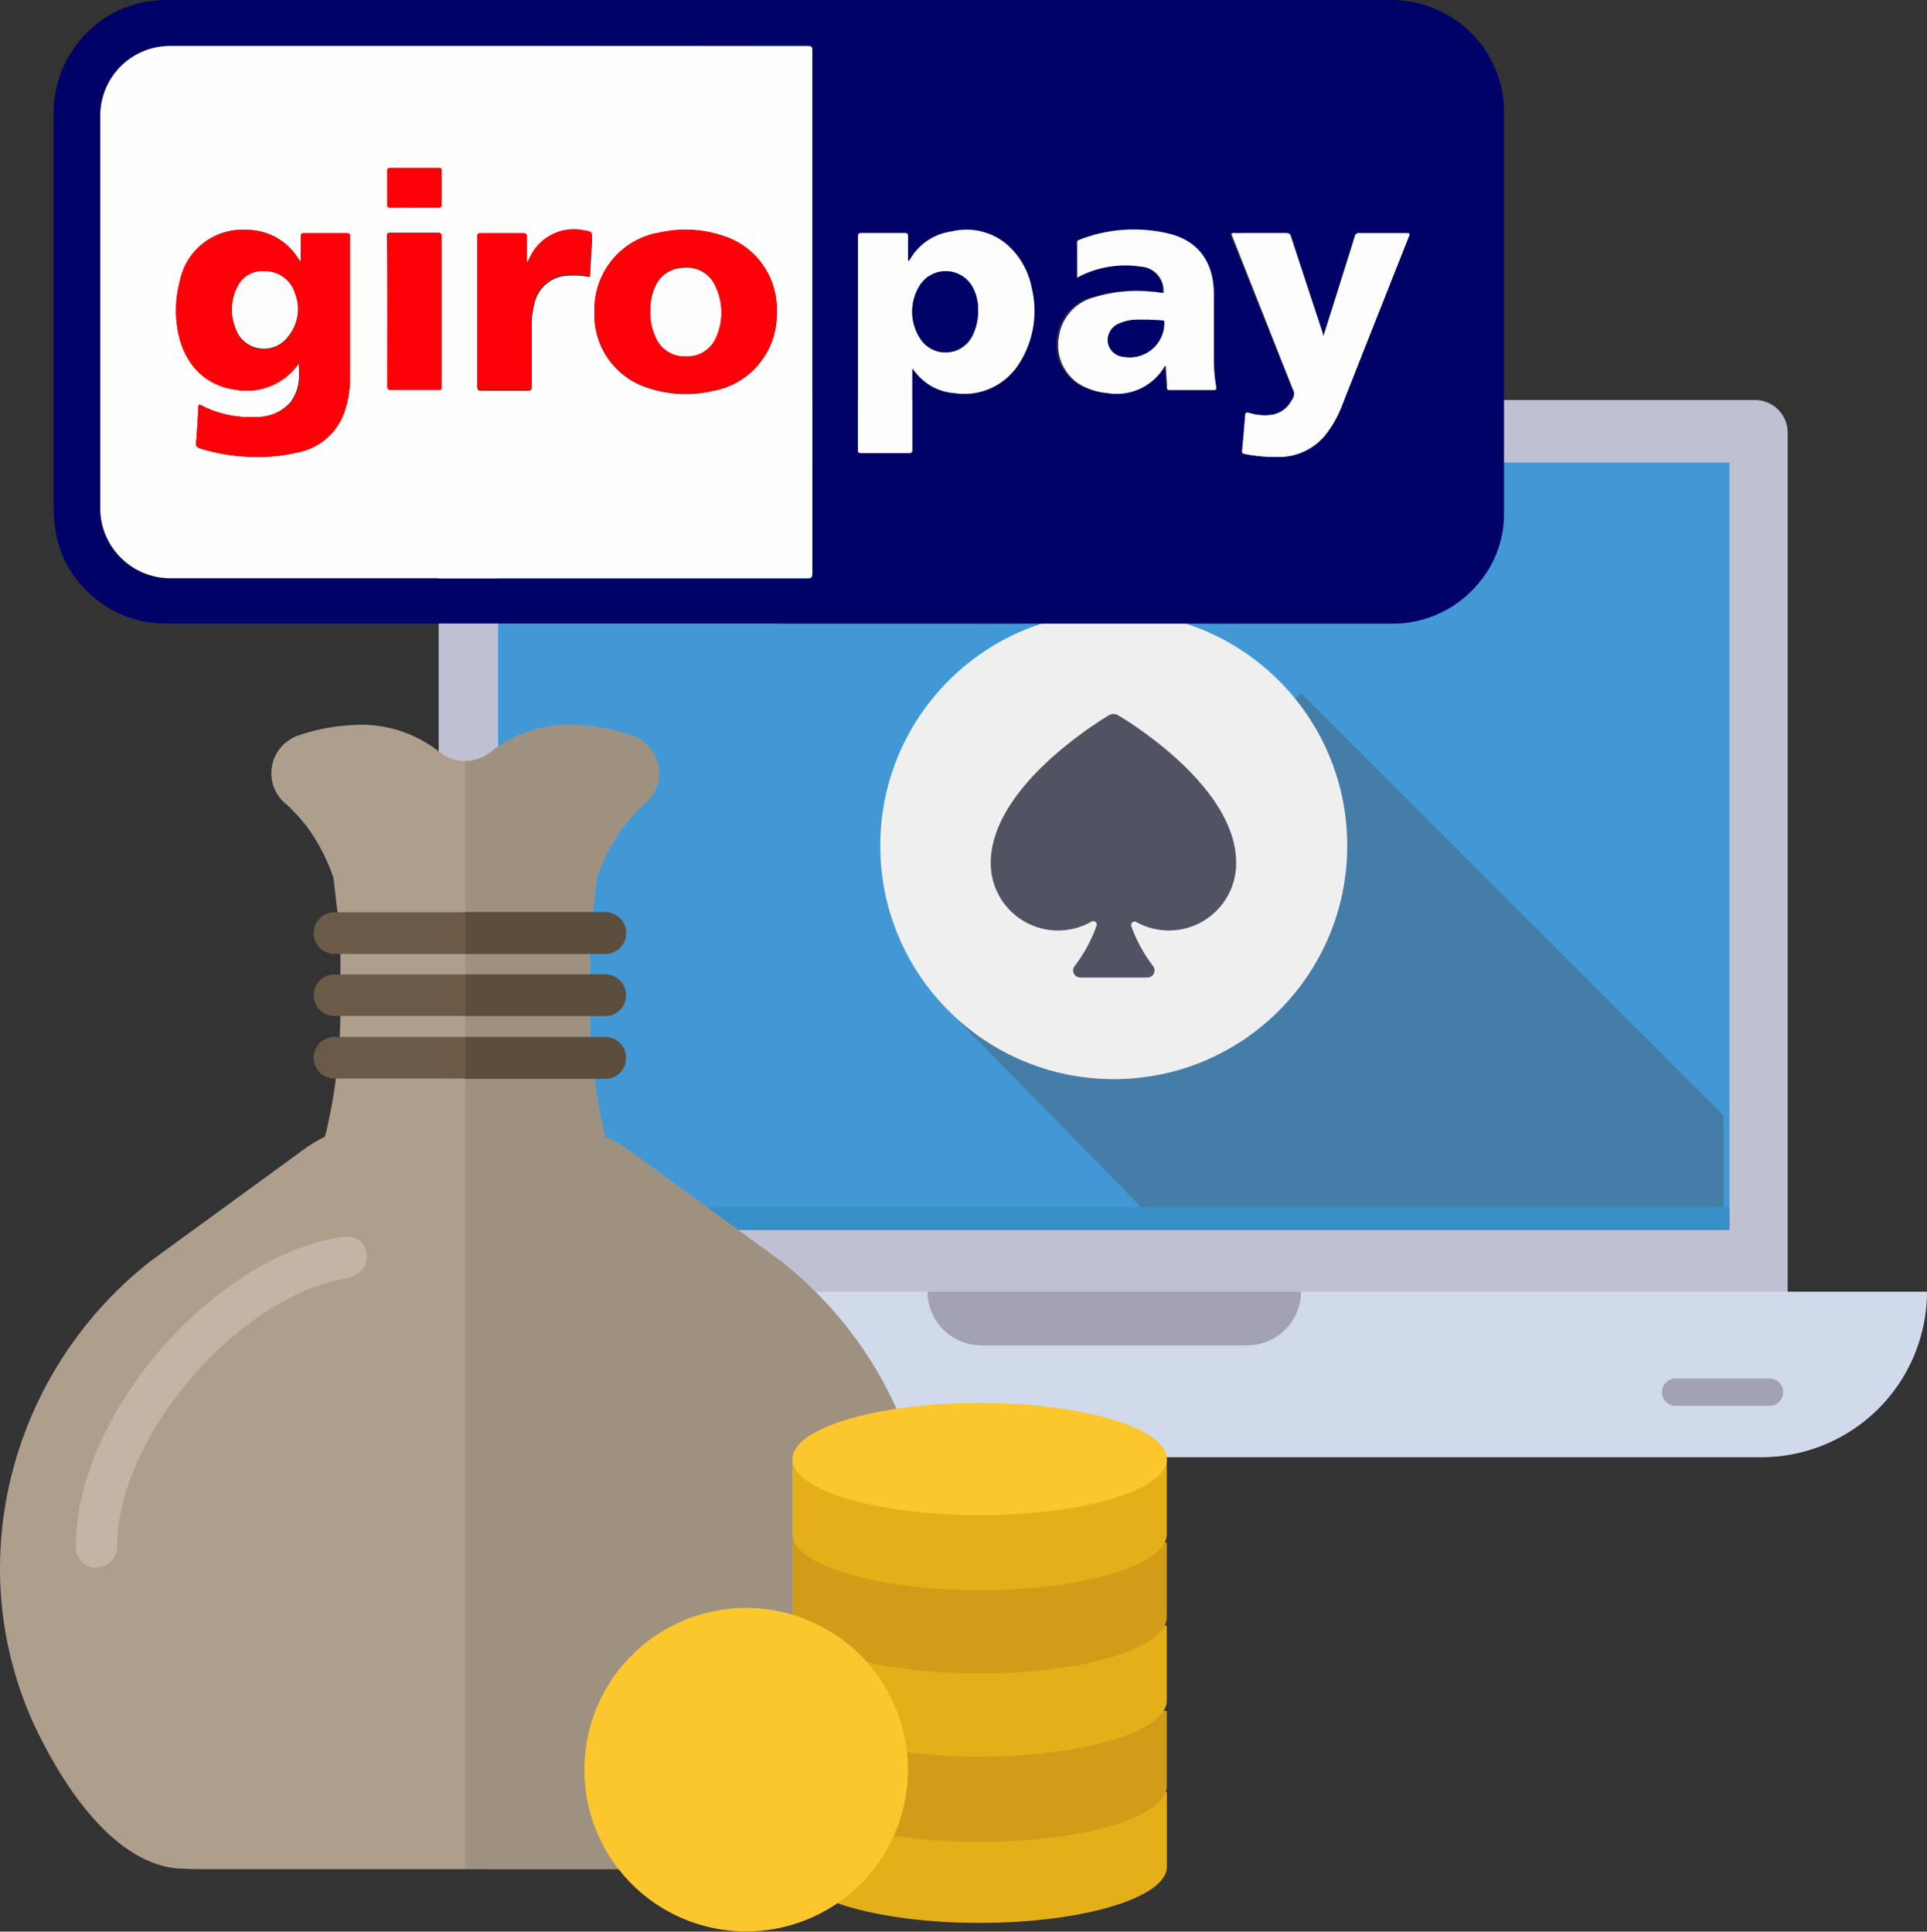 <svg xmlns="http://www.w3.org/2000/svg" viewBox="0 0 187.83 188.32"><rect x="0" y="0" width="187.83" height="188.32" fill="#333333" stroke="none"/><defs><style>.cls-1{fill:#c0c0d3}.cls-2{fill:#4298d5}.cls-3{fill:#368fc7}.cls-4{fill:#d1daeb}.cls-5{fill:#a2a2b2}.cls-6{fill:#447ea8}.cls-7{fill:#efefef}.cls-8{fill:#515262}.cls-9{fill:#000268}.cls-10{fill:#fefefe}.cls-11{fill:#fdfdfd}.cls-12{fill:#fe0108}.cls-13{fill:#fefdfd}.cls-14{fill:#ad9f8c}.cls-15{fill:#9e9180}.cls-16{fill:#6b5b46}.cls-17{fill:#c2b5a5}.cls-18{fill:#5c4e3c}.cls-19{fill:#e4af18}.cls-20{fill:#d19d18}.cls-21{fill:#fcc62d}</style></defs><title>giropay---giropay-online-casinos%3a-alle-infos-%26-beste-anbieter-2017</title><g id="Layer_2" data-name="Layer 2"><g id="Layer_2-2" data-name="Layer 2"><g id="_Group_" data-name="&lt;Group&gt;"><path id="_Compound_Path_" data-name="&lt;Compound Path&gt;" class="cls-1" d="M171 39H46.1a3.35 3.35.0 0 0-3.34 3.34V126H174.25V42.32A3.19 3.19.0 0 0 171 39zm0 0"/><path id="_Path_" data-name="&lt;Path&gt;" class="cls-2" d="M48.55 45.1h120.02v74.71H48.55z"/><path id="_Path_2" data-name="&lt;Path&gt;" class="cls-3" d="M48.55 117.69h120.02v2.23H48.55z"/><path id="_Compound_Path_2" data-name="&lt;Compound Path&gt;" class="cls-4" d="M29.29 125.93a16.16 16.16.0 0 0 16.14 16.14H171.69a16.16 16.16.0 0 0 16.14-16.14zm0 0"/><path id="_Compound_Path_3" data-name="&lt;Compound Path&gt;" class="cls-5" d="M90.41 125.93a5.23 5.23.0 0 0 5.23 5.23h25.94a5.23 5.23.0 0 0 5.23-5.23zm0 0"/><path id="_Compound_Path_4" data-name="&lt;Compound Path&gt;" class="cls-5" d="M53.89 134.39H44.76a1.34 1.34.0 1 0 0 2.67h9.13a1.29 1.29.0 0 0 1.34-1.34 1.35 1.35.0 0 0-1.34-1.34zm0 0"/><path id="_Compound_Path_5" data-name="&lt;Compound Path&gt;" class="cls-5" d="M172.35 134.39h-9.13a1.34 1.34.0 0 0 0 2.67h9.13a1.34 1.34.0 1 0 0-2.67zm0 0"/><path id="_Path_3" data-name="&lt;Path&gt;" class="cls-6" d="M126.82 67.57 168 108.75V117.69H111.23L92.42 98.5 126.82 67.57z"/><g id="_Group_2" data-name="&lt;Group&gt;"><g id="_Group_3" data-name="&lt;Group&gt;"><circle id="_Path_4" data-name="&lt;Path&gt;" class="cls-7" cx="108.56" cy="82.45" r="22.76"/><path id="_Path_5" data-name="&lt;Path&gt;" class="cls-8" d="M109 69.74a.89.89.0 0 0-.93.0c-2.21 1.35-11.5 7.43-11.5 14.41a6.56 6.56.0 0 0 9.82 5.7.34.34.0 0 1 .49.42 14.61 14.61.0 0 1-2.14 3.93.69.69.0 0 0 .55 1.1h6.56a.69.69.0 0 0 .55-1.1 14.61 14.61.0 0 1-2.12-3.88.34.34.0 0 1 .48-.43 6.55 6.55.0 0 0 9.73-5.75C120.52 77.17 111.23 71.08 109 69.74z"/></g></g></g><g id="_Group_4" data-name="&lt;Group&gt;"><path id="_Compound_Path_6" data-name="&lt;Compound Path&gt;" class="cls-9" d="M75.95 60.79H16.31a10.79 10.79.0 0 1-6.85-2.31 10.57 10.57.0 0 1-4.11-7.16 16.36 16.36.0 0 1-.13-2.16q0-18.9.0-37.81A11.13 11.13.0 0 1 7.63 4.13a10.79 10.79.0 0 1 6.85-4A13.52 13.52.0 0 1 16.71.0H135.29a11.13 11.13.0 0 1 7.31 2.49 10.86 10.86.0 0 1 4 8.46q0 19.58.0 39.17A10.36 10.36.0 0 1 144 57a10.77 10.77.0 0 1-5.48 3.44 10.12 10.12.0 0 1-2.68.36H75.95zM47.48 4.48H16.91a7.91 7.91.0 0 0-1.61.12 6.79 6.79.0 0 0-5.55 6.83q0 19 0 38a7 7 0 0 0 .13 1.5 6.85 6.85.0 0 0 6.84 5.47h62c.37.0.43-.12.43-.45q0-25.5.0-51c0-.35-.07-.44-.43-.44zM88.92 35.92c.28.32.5.64.78.92A5.22 5.22.0 0 0 93 38.32a6.29 6.29.0 0 0 6.3-2.77A9.52 9.52.0 0 0 100.55 28 7.42 7.42.0 0 0 98 23.71a6.12 6.12.0 0 0-5.26-1.18 5.55 5.55.0 0 0-4.11 2.83s0 .1-.13.0c0-.76.0-1.55.0-2.33.0-.27-.06-.35-.34-.35q-2.09.0-4.19.0c-.27.0-.35.06-.35.34q0 10.4.0 20.8c0 .26.07.32.32.32q2.31.0 4.63.0c.27.0.34-.06.34-.34.0-2.52.0-5 0-7.57zm40-3.14-.14-.4q-1.54-4.66-3.07-9.33c-.08-.24-.17-.34-.45-.34-1.32.0-2.65.0-4 0-.36.0-.71.0-1.07.0s-.32.08-.2.31a1.18 1.18.0 0 1 .05.14L126 38.05a.65.65.0 0 1 .07.49A2.65 2.65.0 0 1 124 40.44a5 5 0 0 1-2.25-.17c-.34-.1-.38.0-.4.3q-.13 1.68-.29 3.37c0 .2.0.28.23.32a15.43 15.43.0 0 0 3.43.29 5.78 5.78.0 0 0 4.69-2.47 11.18 11.18.0 0 0 1.33-2.44Q134 31.33 137.29 23c.13-.32.0-.31-.24-.31-1.52.0-3 0-4.56.0a.41.41.0 0 0-.49.35c-.54 1.75-1.09 3.5-1.64 5.24zm-24-5.71.32-.16a9.91 9.91.0 0 1 5.92-.9 2.34 2.34.0 0 1 2.18 2.24c0 .23.0.28-.25.24s-.56-.08-.84-.1a14.26 14.26.0 0 0-5.73.55 4.63 4.63.0 0 0-3.47 3.82 4.52 4.52.0 0 0 2 4.68 6.49 6.49.0 0 0 2.77.87 5.39 5.39.0 0 0 5.53-2.47c0-.07.06-.19.2-.19.0.7.09 1.39.12 2.09.0.21.08.26.28.26 1.42.0 2.84.0 4.26.0.25.0.31-.07.26-.31a15.24 15.24.0 0 1-.23-2.74c0-2.14.0-4.29.0-6.43-.05-3-1.45-4.95-4.15-5.71a14.57 14.57.0 0 0-9 .56c-.17.06-.17.17-.17.31C105 24.8 105 25.89 105 27.08z"/><path id="_Compound_Path_7" data-name="&lt;Compound Path&gt;" class="cls-10" d="M47.48 4.48H78.75c.36.0.43.09.43.44q0 25.5.0 51c0 .34-.06.45-.43.45h-62a6.85 6.85.0 0 1-6.84-5.47 7 7 0 0 1-.13-1.5q0-19 0-38A6.79 6.79.0 0 1 15.3 4.6a7.91 7.91.0 0 1 1.61-.12zm-18.16 21h-.06l-.18-.26a5.87 5.87.0 0 0-5-2.8 6.22 6.22.0 0 0-6.54 5 11.12 11.12.0 0 0-.2 4.81C17.9 35.37 20 37.59 23 38a6.15 6.15.0 0 0 5.31-1.63c.28-.28.53-.59.83-.93.0.48.0.9.0 1.32a4.25 4.25.0 0 1-.84 2.46A4.31 4.31.0 0 1 25 40.65a10.36 10.36.0 0 1-5.36-1.12c-.2-.1-.28-.11-.3.17-.06 1.15-.12 2.3-.22 3.45.0.36.09.49.4.58a18.39 18.39.0 0 0 4.43.79 17 17 0 0 0 5.14-.42 6 6 0 0 0 4.48-3.93 10 10 0 0 0 .55-3.28c0-4.62.0-9.23.0-13.85.0-.25-.08-.3-.31-.3q-2.08.0-4.15.0c-.26.0-.33.06-.33.32C29.33 23.85 29.32 24.64 29.32 25.44zm28.62 4.93a7.44 7.44.0 0 0 5.24 7.42 11.57 11.57.0 0 0 6.26.3 7.56 7.56.0 0 0 6.27-7.67A7.46 7.46.0 0 0 70.42 23a11.46 11.46.0 0 0-6.08-.31A7.59 7.59.0 0 0 57.94 30.37zm-6.51-4.85h-.07c0-.82.0-1.64.0-2.46.0-.24-.06-.31-.3-.31-1.38.0-2.77.0-4.15.0-.3.0-.36.09-.36.37q0 7.29.0 14.58c0 .27.06.35.34.35q2.29.0 4.59.0c.3.0.35-.1.35-.37.0-1.95.0-3.89.0-5.84a8.18 8.18.0 0 1 .26-2.25 3.46 3.46.0 0 1 3.41-2.75 7.45 7.45.0 0 1 2 .14c.07-1.21.15-2.4.21-3.6.0-.78.0-.79-.73-.9A4.7 4.7.0 0 0 51.69 25zM37.76 30.39c0 2.42.0 4.85.0 7.27.0.3.09.36.37.36 1.53.0 3.06.0 4.59.0.24.0.34.0.34-.32Q43 30.38 43 23c0-.27-.09-.32-.33-.32q-2.3.0-4.59.0c-.28.0-.37.06-.37.36C37.76 25.52 37.76 28 37.76 30.39zm2.64-10.15c.77.0 1.54.0 2.31.0.25.0.34-.06.33-.32.0-1.08.0-2.16.0-3.23.0-.23.0-.32-.3-.32q-2.35.0-4.7.0c-.22.0-.29.05-.29.28q0 1.65.0 3.31c0 .24.08.28.29.28C38.82 20.23 39.61 20.24 40.39 20.24z"/><path id="_Compound_Path_8" data-name="&lt;Compound Path&gt;" class="cls-11" d="M88.92 35.92v.35c0 2.52.0 5 0 7.57.0.28-.07.34-.34.34q-2.31.0-4.63.0c-.26.0-.32-.06-.32-.32q0-10.4.0-20.8c0-.28.08-.34.35-.34q2.09.0 4.19.0c.28.0.35.08.34.35.0.78.0 1.56.0 2.33.1.06.11.0.13.0a5.55 5.55.0 0 1 4.11-2.83A6.12 6.12.0 0 1 98 23.71 7.42 7.42.0 0 1 100.55 28a9.52 9.52.0 0 1-1.27 7.53A6.29 6.29.0 0 1 93 38.32a5.22 5.22.0 0 1-3.28-1.48C89.41 36.56 89.19 36.24 88.92 35.92zm6.42-5.51A4.59 4.59.0 0 0 94.78 28a3 3 0 0 0-5-.36 4.79 4.79.0 0 0 0 5.52 2.93 2.93.0 0 0 5.09-.63A5.11 5.11.0 0 0 95.33 30.41z"/><path id="_Path_6" data-name="&lt;Path&gt;" class="cls-11" d="M129 32.79l1.41-4.47c.55-1.75 1.1-3.49 1.64-5.24a.41.41.0 0 1 .49-.35c1.52.0 3 0 4.56.0.23.0.37.0.24.31q-3.29 8.29-6.56 16.59a11.18 11.18.0 0 1-1.33 2.44 5.78 5.78.0 0 1-4.69 2.47 15.43 15.43.0 0 1-3.43-.29c-.2.0-.25-.12-.23-.32q.16-1.68.29-3.37c0-.28.06-.39.4-.3a5 5 0 0 0 2.25.17 2.65 2.65.0 0 0 2.09-1.89.65.65.0 0 0-.07-.49l-5.89-14.88a1.18 1.18.0 0 0-.05-.14c-.12-.22-.09-.33.2-.31s.71.0 1.07.0c1.32.0 2.65.0 4 0 .28.0.37.1.45.34q1.53 4.67 3.07 9.33z"/><path id="_Compound_Path_9" data-name="&lt;Compound Path&gt;" class="cls-11" d="M105 27.08c0-1.19.0-2.28.0-3.37.0-.14.0-.25.17-.31a14.57 14.57.0 0 1 9-.56c2.7.76 4.1 2.75 4.15 5.71.0 2.14.0 4.28.0 6.43a15.24 15.24.0 0 0 .23 2.74c0 .24.0.31-.26.31-1.42.0-2.84.0-4.26.0-.2.0-.27.0-.28-.26.0-.69-.08-1.39-.12-2.09-.13.0-.15.12-.2.19A5.39 5.39.0 0 1 108 38.33a6.49 6.49.0 0 1-2.77-.87 4.52 4.52.0 0 1-2-4.68A4.63 4.63.0 0 1 106.6 29a14.26 14.26.0 0 1 5.73-.55c.28.0.56.06.84.1s.27.0.25-.24A2.34 2.34.0 0 0 111.24 26a9.91 9.91.0 0 0-5.92.9zm7 4.09c-.41.0-.79.0-1.17.0a4.34 4.34.0 0 0-1.7.38A1.73 1.73.0 0 0 108 33.42a1.66 1.66.0 0 0 1.41 1.35 3.35 3.35.0 0 0 4-3.35c0-.16-.07-.18-.2-.18z"/><path id="_Compound_Path_10" data-name="&lt;Compound Path&gt;" class="cls-12" d="M29.32 25.44c0-.8.0-1.59.0-2.39.0-.26.07-.33.33-.32q2.08.0 4.15.0c.23.0.31.05.31.3.0 4.62.0 9.23.0 13.85a10 10 0 0 1-.55 3.28 6 6 0 0 1-4.48 3.93 17 17 0 0 1-5.14.42 18.39 18.39.0 0 1-4.43-.79c-.31-.09-.44-.22-.4-.58.11-1.15.17-2.3.22-3.45.0-.27.1-.27.3-.17A10.36 10.36.0 0 0 25 40.65a4.31 4.31.0 0 0 3.36-1.46 4.25 4.25.0 0 0 .84-2.46c0-.42.0-.85.0-1.32-.3.34-.54.65-.83.93A6.15 6.15.0 0 1 23 38c-3.07-.37-5.13-2.59-5.68-5.78a11.12 11.12.0 0 1 .2-4.81 6.22 6.22.0 0 1 6.54-5 5.87 5.87.0 0 1 5 2.8l.18.26zm-3.64 1A2.64 2.64.0 0 0 23.14 28a4.89 4.89.0 0 0-.21 4 2.92 2.92.0 0 0 5.14.85 4.2 4.2.0 0 0 .67-4.19A3.07 3.07.0 0 0 25.68 26.44z"/><path id="_Compound_Path_11" data-name="&lt;Compound Path&gt;" class="cls-12" d="M57.94 30.37a7.59 7.59.0 0 1 6.4-7.72 11.46 11.46.0 0 1 6.08.31 7.46 7.46.0 0 1 5.29 7.46 7.56 7.56.0 0 1-6.27 7.67 11.57 11.57.0 0 1-6.26-.3A7.44 7.44.0 0 1 57.94 30.37zm5.46-.08a5.62 5.62.0 0 0 .51 2.61 3 3 0 0 0 2.89 1.78 3 3 0 0 0 2.92-1.78 5.89 5.89.0 0 0 0-4.95 3 3 0 0 0-3.16-1.86 3 3 0 0 0-2.8 2A5.36 5.36.0 0 0 63.4 30.29z"/><path id="_Path_7" data-name="&lt;Path&gt;" class="cls-12" d="M51.43 25.51l.25-.47a4.7 4.7.0 0 1 5.26-2.59c.77.12.78.12.73.9-.06 1.2-.14 2.39-.21 3.6a7.45 7.45.0 0 0-2-.14 3.46 3.46.0 0 0-3.41 2.75 8.18 8.18.0 0 0-.26 2.25c0 1.95.0 3.89.0 5.84.0.27.0.37-.35.37q-2.29.0-4.59.0c-.28.0-.34-.07-.34-.35q0-7.29.0-14.58c0-.28.06-.38.36-.37 1.38.0 2.77.0 4.15.0.24.0.31.07.3.31.0.82.0 1.64.0 2.46z"/><path id="_Path_8" data-name="&lt;Path&gt;" class="cls-12" d="M37.76 30.39c0-2.44.0-4.87.0-7.31.0-.3.08-.36.37-.36q2.3.0 4.59.0c.25.0.33.06.33.32q0 7.33.0 14.65c0 .27-.09.32-.34.32-1.53.0-3.06.0-4.59.0-.28.0-.37-.06-.37-.36C37.76 35.24 37.76 32.82 37.76 30.39z"/><path id="_Path_9" data-name="&lt;Path&gt;" class="cls-12" d="M40.39 20.24c-.78.0-1.57.0-2.35.0-.22.0-.3.0-.29-.28q0-1.65.0-3.31c0-.23.07-.28.29-.28q2.35.0 4.7.0c.26.0.3.09.3.32.0 1.08.0 2.16.0 3.23.0.27-.09.33-.33.32C41.94 20.23 41.16 20.24 40.39 20.24z"/><path id="_Path_10" data-name="&lt;Path&gt;" class="cls-9" d="M95.33 30.41a5.11 5.11.0 0 1-.44 2.09 2.93 2.93.0 0 1-5.09.63 4.79 4.79.0 0 1 0-5.52 3 3 0 0 1 5 .36A4.59 4.59.0 0 1 95.33 30.41z"/><path id="_Path_11" data-name="&lt;Path&gt;" class="cls-9" d="M112 31.17l1.29.07c.13.0.2.0.2.18a3.35 3.35.0 0 1-4 3.35A1.66 1.66.0 0 1 108 33.42a1.73 1.73.0 0 1 1.05-1.87 4.34 4.34.0 0 1 1.7-.38C111.16 31.16 111.54 31.17 112 31.17z"/><path id="_Path_12" data-name="&lt;Path&gt;" class="cls-13" d="M25.68 26.44a3.07 3.07.0 0 1 3.07 2.17 4.2 4.2.0 0 1-.67 4.19 2.92 2.92.0 0 1-5.14-.85 4.89 4.89.0 0 1 .21-4A2.64 2.64.0 0 1 25.68 26.44z"/><path id="_Path_13" data-name="&lt;Path&gt;" class="cls-13" d="M63.4 30.29a5.36 5.36.0 0 1 .4-2.17 3 3 0 0 1 2.8-2A3 3 0 0 1 69.76 28a5.89 5.89.0 0 1 0 4.95 3 3 0 0 1-2.92 1.78 3 3 0 0 1-2.89-1.78A5.62 5.62.0 0 1 63.4 30.29z"/></g><g id="_Group_5" data-name="&lt;Group&gt;"><path id="_Path_14" data-name="&lt;Path&gt;" class="cls-14" d="M76.09 122.93l-14.3-10.42A14.94 14.94.0 0 0 59 110.83a52 52 0 0 1-1.5-12.25V91.5a12.66 12.66.0 0 1 .23-2.29c.22-1.19.36-3.36.49-3.75a18.83 18.83.0 0 1 2.47-4.77c.36-.46.71-.88 1.06-1.27l.25-.25a9.18 9.18.0 0 1 .77-.75 3.89 3.89.0 0 0-1.18-6.72 19.18 19.18.0 0 0-5.1-1 12.26 12.26.0 0 0-8.65 2.62 4 4 0 0 1-5 0 12.26 12.26.0 0 0-8.65-2.62 19.18 19.18.0 0 0-5.1 1 3.89 3.89.0 0 0-1.18 6.72 9.18 9.18.0 0 1 .77.75l.25.25c.35.39.7.81 1.06 1.27a18.83 18.83.0 0 1 2.47 4.77c.13.4.27 2.57.49 3.75a12.66 12.66.0 0 1 .23 2.29v7.07a52 52 0 0 1-1.5 12.25A14.94 14.94.0 0 0 29 112.51l-14.3 10.42C.59 134-4.15 153.48 3.95 169.44 7.33 176.1 12 181.8 17.49 182.18c.51.0 1 .05 1.53.05h52.7c.51.0 1 0 1.53-.05 5.49-.38 10.16-6.08 13.54-12.74C94.88 153.48 90.15 134 76.09 122.93z"/><path id="_Path_15" data-name="&lt;Path&gt;" class="cls-15" d="M71.72 182.23c.51.0 1 0 1.53-.05 5.49-.38 10.16-6.08 13.54-12.74 8.09-16 3.36-35.46-10.71-46.51l-14.3-10.42A14.94 14.94.0 0 0 59 110.83a52 52 0 0 1-1.5-12.25V91.5a12.66 12.66.0 0 1 .23-2.29c.22-1.19.36-3.36.49-3.75a18.83 18.83.0 0 1 2.47-4.77c.36-.46.71-.88 1.06-1.27l.25-.25a9.18 9.18.0 0 1 .77-.75 3.89 3.89.0 0 0-1.18-6.72 19.18 19.18.0 0 0-5.1-1 12.26 12.26.0 0 0-8.65 2.62 4.06 4.06.0 0 1-2.51.88v108z"/><path id="_Compound_Path_12" data-name="&lt;Compound Path&gt;" class="cls-16" d="M59 105.15H32.6a2 2 0 0 1 0-4.06H59a2 2 0 1 1 0 4.06m0-6.09A2 2 0 1 0 59 95H32.6a2 2 0 1 0 0 4.05H59M59 93a2 2 0 1 0 0-4.06H32.6a2 2 0 0 0 0 4.06H59"/><path id="_Path_16" data-name="&lt;Path&gt;" class="cls-17" d="M9.38 152.84a2 2 0 0 1-2-2c0-12.7 12.81-27.54 24.92-30.06 1.17-.24 3-.65 3.4 1.31.37 1.8-1.36 2.44-2.09 2.57C23.31 126.39 11.41 140 11.41 150.81a2 2 0 0 1-2 2"/><g id="_Group_6" data-name="&lt;Group&gt;"><path id="_Path_17" data-name="&lt;Path&gt;" class="cls-18" d="M61 97a2 2 0 0 0-2-2H45.37v4.05H59A2 2 0 0 0 61 97z"/><path id="_Path_18" data-name="&lt;Path&gt;" class="cls-18" d="M59 88.92H45.37V93H59a2 2 0 1 0 0-4.06z"/><path id="_Path_19" data-name="&lt;Path&gt;" class="cls-18" d="M61 103.12a2 2 0 0 0-2-2H45.37v4.06H59A2 2 0 0 0 61 103.12z"/></g><g id="_Group_7" data-name="&lt;Group&gt;"><path id="_Path_20" data-name="&lt;Path&gt;" class="cls-19" d="M77.23 174.7V182c0 3 8.17 5.47 18.25 5.47S113.74 185 113.74 182V174.7z"/><path id="_Path_21" data-name="&lt;Path&gt;" class="cls-20" d="M77.23 166.8v7.31c0 3 8.17 5.47 18.25 5.47s18.25-2.45 18.25-5.47V166.8z"/><path id="_Path_22" data-name="&lt;Path&gt;" class="cls-19" d="M77.23 158.48v7.31c0 3 8.17 5.47 18.25 5.47s18.25-2.45 18.25-5.47v-7.31z"/><path id="_Path_23" data-name="&lt;Path&gt;" class="cls-20" d="M77.23 150.37v7.31c0 3 8.17 5.47 18.25 5.47s18.25-2.45 18.25-5.47v-7.31z"/><path id="_Path_24" data-name="&lt;Path&gt;" class="cls-19" d="M77.23 142.25v7.31c0 3 8.17 5.47 18.25 5.47s18.25-2.45 18.25-5.47v-7.31z"/><ellipse id="_Path_25" data-name="&lt;Path&gt;" class="cls-21" cx="95.49" cy="142.25" rx="18.25" ry="5.47"/></g><path id="_Path_26" data-name="&lt;Path&gt;" class="cls-21" d="M88.5 172.54a15.77 15.77.0 1 1-15.78-15.78A15.78 15.78.0 0 1 88.5 172.54"/></g></g></g></svg>